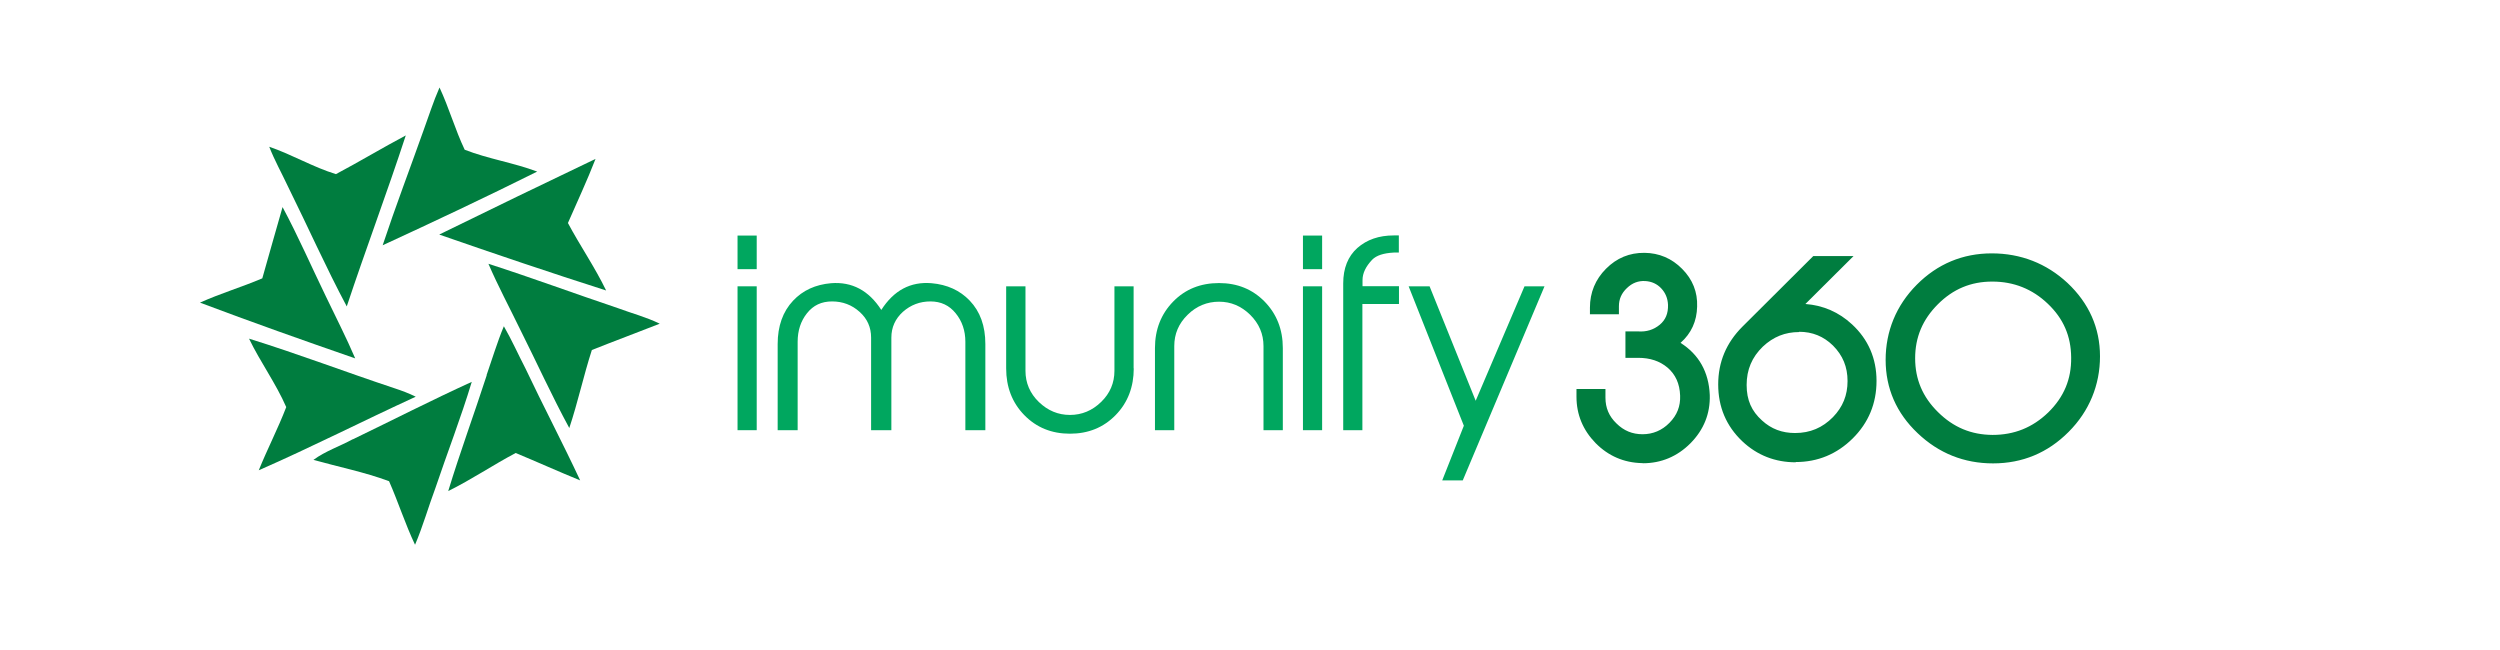 <svg width="200" height="52" viewBox="0 0 200 52" fill="none" xmlns="http://www.w3.org/2000/svg">
<path fill-rule="evenodd" clip-rule="evenodd" d="M59.003 34.415H60.537V22.905H59.003V34.415ZM59.003 21.533H60.537V18.845H59.003V21.533Z" fill="#00A75F"/>
<path fill-rule="evenodd" clip-rule="evenodd" d="M78.828 34.415H77.229V27.342C77.229 26.457 76.968 25.69 76.456 25.064C75.945 24.427 75.27 24.114 74.432 24.114C73.594 24.114 72.855 24.395 72.234 24.945C71.625 25.496 71.309 26.187 71.309 27.008V34.415H69.688V27.008C69.688 26.187 69.383 25.496 68.763 24.945C68.154 24.395 67.414 24.114 66.565 24.114C65.716 24.114 65.064 24.427 64.563 25.053C64.062 25.68 63.812 26.446 63.812 27.342V34.415H62.213V27.526C62.213 26.09 62.626 24.924 63.453 24.049C64.226 23.229 65.238 22.764 66.489 22.656C68.165 22.527 69.503 23.239 70.504 24.794C71.505 23.229 72.844 22.516 74.519 22.656C75.771 22.764 76.793 23.229 77.577 24.049C78.415 24.924 78.828 26.079 78.828 27.526V34.415Z" fill="#00A75F"/>
<path fill-rule="evenodd" clip-rule="evenodd" d="M90.7 29.47C90.7 30.96 90.221 32.212 89.253 33.205C88.284 34.199 87.065 34.696 85.597 34.696C84.127 34.696 82.909 34.199 81.94 33.205C80.972 32.212 80.493 30.96 80.493 29.47V22.905H82.038V29.664C82.038 30.636 82.397 31.467 83.105 32.158C83.823 32.849 84.65 33.195 85.597 33.195C86.543 33.195 87.381 32.849 88.088 32.158C88.806 31.467 89.155 30.625 89.155 29.664V22.905H90.689V29.47H90.7Z" fill="#00A75F"/>
<path fill-rule="evenodd" clip-rule="evenodd" d="M102.615 34.415H101.08V27.688C101.08 26.716 100.721 25.885 100.014 25.183C99.296 24.481 98.469 24.136 97.522 24.136C96.576 24.136 95.716 24.481 95.009 25.183C94.291 25.885 93.942 26.716 93.942 27.688V34.415H92.397V27.85C92.397 26.36 92.887 25.118 93.855 24.125C94.824 23.131 96.053 22.645 97.522 22.645C98.991 22.645 100.199 23.142 101.167 24.125C102.136 25.118 102.626 26.36 102.626 27.85V34.415H102.615Z" fill="#00A75F"/>
<path fill-rule="evenodd" clip-rule="evenodd" d="M104.236 34.415H105.77V22.905H104.236V34.415ZM104.236 21.533H105.77V18.845H104.236V21.533Z" fill="#00A75F"/>
<path fill-rule="evenodd" clip-rule="evenodd" d="M111.907 24.319H108.991V34.415H107.457V22.678C107.457 21.458 107.838 20.508 108.588 19.838C109.35 19.169 110.319 18.834 111.505 18.834H111.907V20.205H111.505C110.689 20.248 110.112 20.432 109.774 20.778C109.263 21.317 109.002 21.857 109.002 22.408V22.894H111.918V24.308L111.907 24.319Z" fill="#00A75F"/>
<path fill-rule="evenodd" clip-rule="evenodd" d="M123.561 22.905L117.021 38.431H115.378L117.108 34.058L112.691 22.905H114.366L118.055 32.061L121.961 22.905H123.561Z" fill="#00A75F"/>
<path fill-rule="evenodd" clip-rule="evenodd" d="M136.39 31.607C136.434 32.979 135.955 34.166 134.954 35.171C133.953 36.175 132.756 36.671 131.374 36.65C130.035 36.628 128.893 36.132 127.946 35.171C127 34.21 126.532 33.065 126.532 31.726V31.499H128.077V31.802C128.077 32.72 128.403 33.497 129.067 34.145C129.731 34.793 130.514 35.117 131.428 35.117C132.342 35.117 133.191 34.771 133.866 34.08C134.54 33.389 134.867 32.568 134.823 31.629C134.78 30.571 134.399 29.729 133.67 29.102C132.984 28.519 132.114 28.239 131.08 28.239H130.449V26.91H131.037C131.809 26.965 132.484 26.759 133.05 26.295C133.615 25.831 133.877 25.194 133.855 24.384C133.822 23.768 133.605 23.239 133.202 22.808C132.788 22.376 132.288 22.138 131.668 22.106C131.004 22.062 130.416 22.289 129.905 22.775C129.394 23.261 129.143 23.844 129.143 24.514V24.751H127.609V24.611C127.609 23.509 128.001 22.559 128.784 21.771C129.568 20.983 130.503 20.594 131.581 20.605C132.647 20.616 133.561 21.004 134.323 21.771C135.084 22.538 135.443 23.445 135.411 24.492C135.378 25.744 134.834 26.738 133.768 27.461C135.454 28.314 136.336 29.686 136.423 31.597" fill="#007D3F"/>
<path fill-rule="evenodd" clip-rule="evenodd" d="M126.912 31.899C126.945 33.065 127.38 34.048 128.218 34.901C129.1 35.797 130.133 36.239 131.374 36.272C132.658 36.272 133.746 35.84 134.671 34.901C135.596 33.972 136.031 32.892 135.998 31.629C135.922 29.858 135.128 28.606 133.561 27.828L132.973 27.526L133.517 27.159C134.486 26.5 134.965 25.636 134.986 24.503C135.019 23.552 134.703 22.753 134.018 22.062C133.322 21.361 132.516 21.015 131.548 21.004C130.558 20.983 129.752 21.339 129.034 22.052C128.381 22.71 128.033 23.466 127.979 24.362H128.73C128.762 23.639 129.067 23.013 129.611 22.494C130.199 21.933 130.895 21.674 131.668 21.717C132.386 21.76 132.984 22.041 133.463 22.548C133.942 23.045 134.192 23.66 134.225 24.373C134.257 25.312 133.942 26.058 133.278 26.597C132.636 27.127 131.863 27.364 130.993 27.299H130.819V27.85H131.058C132.19 27.85 133.147 28.174 133.898 28.811C134.714 29.502 135.15 30.441 135.193 31.618C135.237 32.666 134.878 33.594 134.127 34.361C133.376 35.127 132.462 35.516 131.406 35.516C130.351 35.516 129.513 35.149 128.773 34.436C128.055 33.734 127.685 32.882 127.663 31.899H126.902H126.912ZM131.417 37.049H131.352C129.916 37.017 128.664 36.477 127.652 35.451C126.64 34.415 126.118 33.173 126.118 31.737V31.122H128.436V31.813C128.436 32.622 128.719 33.303 129.317 33.875C129.905 34.458 130.59 34.739 131.406 34.739C132.223 34.739 132.962 34.436 133.561 33.821C134.17 33.205 134.442 32.493 134.41 31.651C134.377 30.69 134.04 29.955 133.398 29.405C132.777 28.887 132.016 28.627 131.058 28.627H130.035V26.511H131.015C131.722 26.565 132.288 26.381 132.777 25.982C133.245 25.593 133.463 25.075 133.441 24.384C133.419 23.866 133.234 23.423 132.897 23.067C132.56 22.71 132.135 22.516 131.624 22.484C131.069 22.451 130.579 22.635 130.155 23.045C129.72 23.455 129.513 23.93 129.513 24.503V25.14H127.195V24.611C127.195 23.401 127.631 22.354 128.479 21.501C129.339 20.637 130.362 20.216 131.559 20.227C132.723 20.238 133.746 20.67 134.573 21.512C135.411 22.354 135.813 23.369 135.77 24.524C135.748 25.69 135.302 26.673 134.442 27.429C135.911 28.357 136.706 29.761 136.782 31.607C136.825 33.087 136.303 34.382 135.237 35.462C134.181 36.52 132.897 37.06 131.428 37.06L131.417 37.049Z" fill="#007D3F"/>
<path fill-rule="evenodd" clip-rule="evenodd" d="M146.923 33.648C147.772 32.773 148.196 31.726 148.196 30.495C148.196 29.264 147.772 28.239 146.923 27.386C146.107 26.576 145.106 26.176 143.931 26.176C142.756 26.176 141.657 26.597 140.753 27.45C139.807 28.368 139.339 29.48 139.339 30.798C139.339 32.115 139.785 33.108 140.688 33.929C141.493 34.674 142.462 35.041 143.604 35.041C144.91 35.041 146.02 34.577 146.923 33.648ZM147.946 34.825C146.749 36.013 145.324 36.607 143.659 36.607C142.103 36.607 140.764 36.078 139.644 35.03C138.447 33.886 137.837 32.46 137.837 30.765C137.837 29.07 138.447 27.634 139.665 26.425L145.215 20.896H147.337L143.496 24.729C145.215 24.622 146.684 25.129 147.902 26.263C149.121 27.396 149.73 28.811 149.73 30.506C149.73 32.201 149.132 33.648 147.935 34.825" fill="#007D3F"/>
<path fill-rule="evenodd" clip-rule="evenodd" d="M143.931 26.565C142.81 26.565 141.863 26.943 141.025 27.731C140.155 28.573 139.731 29.578 139.731 30.798C139.731 32.018 140.133 32.892 140.96 33.637C141.7 34.318 142.571 34.642 143.604 34.642C144.812 34.642 145.802 34.22 146.64 33.367C147.424 32.558 147.804 31.618 147.804 30.485C147.804 29.351 147.424 28.433 146.64 27.645C145.889 26.91 144.997 26.543 143.931 26.543V26.565ZM143.615 35.43C142.386 35.43 141.319 35.019 140.438 34.22C139.459 33.324 138.958 32.18 138.958 30.808C138.958 29.437 139.469 28.163 140.492 27.18C141.472 26.263 142.625 25.798 143.942 25.798C145.258 25.798 146.314 26.241 147.206 27.127C148.131 28.044 148.599 29.189 148.599 30.517C148.599 31.845 148.131 32.989 147.217 33.94C146.238 34.944 145.03 35.451 143.626 35.451L143.615 35.43ZM145.378 21.274L139.948 26.695C138.795 27.839 138.24 29.167 138.24 30.765C138.24 32.363 138.784 33.67 139.926 34.739C140.982 35.721 142.201 36.207 143.67 36.207C145.237 36.207 146.553 35.667 147.674 34.544C148.806 33.421 149.35 32.104 149.35 30.495C149.35 28.887 148.795 27.602 147.641 26.543C146.488 25.474 145.139 25.01 143.528 25.107L142.494 25.172L146.401 21.274H145.389H145.378ZM143.659 36.984C142.016 36.984 140.568 36.423 139.382 35.3C138.098 34.08 137.456 32.558 137.456 30.754C137.456 28.951 138.109 27.418 139.393 26.133L145.062 20.486H148.283L144.431 24.319C145.846 24.427 147.108 24.967 148.164 25.95C149.458 27.148 150.122 28.671 150.122 30.474C150.122 32.277 149.48 33.821 148.218 35.073C146.956 36.326 145.421 36.963 143.659 36.963V36.984Z" fill="#007D3F"/>
<path fill-rule="evenodd" clip-rule="evenodd" d="M166.063 28.606C166.052 26.802 165.389 25.269 164.072 24.017C162.755 22.764 161.189 22.138 159.371 22.138C157.554 22.138 156.031 22.786 154.747 24.071C153.463 25.356 152.821 26.889 152.821 28.66C152.821 30.43 153.463 31.964 154.758 33.249C156.053 34.523 157.598 35.171 159.393 35.192C161.221 35.203 162.799 34.566 164.126 33.27C165.443 31.974 166.096 30.42 166.074 28.606M167.608 28.498C167.608 30.744 166.803 32.666 165.204 34.274C163.604 35.872 161.678 36.682 159.437 36.682C157.195 36.682 155.302 35.916 153.67 34.372C152.037 32.828 151.232 30.97 151.232 28.789C151.232 26.608 152.027 24.643 153.615 23.045C155.204 21.447 157.108 20.648 159.339 20.648C161.569 20.648 163.506 21.404 165.128 22.905C166.771 24.449 167.598 26.317 167.598 28.498" fill="#007D3F"/>
<path fill-rule="evenodd" clip-rule="evenodd" d="M159.371 22.527C157.674 22.527 156.248 23.121 155.03 24.341C153.811 25.561 153.212 26.975 153.212 28.66C153.212 30.344 153.811 31.759 155.04 32.968C156.27 34.188 157.695 34.782 159.404 34.793C161.134 34.793 162.603 34.21 163.865 32.989C165.117 31.759 165.715 30.333 165.693 28.606C165.682 26.889 165.073 25.485 163.822 24.297C162.592 23.121 161.101 22.527 159.393 22.527M159.447 35.57H159.382C157.489 35.559 155.846 34.868 154.475 33.519C153.114 32.169 152.418 30.538 152.418 28.66C152.418 26.781 153.104 25.151 154.464 23.79C155.824 22.43 157.467 21.749 159.36 21.749C161.254 21.749 162.951 22.419 164.333 23.736C165.726 25.053 166.433 26.695 166.444 28.595C166.466 30.517 165.78 32.18 164.387 33.54C163.016 34.89 161.341 35.57 159.437 35.57M159.339 21.037C157.228 21.037 155.4 21.803 153.898 23.315C152.396 24.827 151.635 26.662 151.635 28.789C151.635 30.916 152.418 32.633 153.952 34.091C155.497 35.548 157.347 36.294 159.447 36.294C161.547 36.294 163.419 35.527 164.932 34.005C166.455 32.482 167.217 30.636 167.217 28.509C167.217 26.381 166.422 24.665 164.866 23.196C163.332 21.771 161.471 21.037 159.339 21.037ZM159.437 37.071C157.13 37.071 155.095 36.261 153.408 34.652C151.711 33.044 150.851 31.067 150.851 28.789C150.851 26.511 151.689 24.438 153.343 22.775C154.997 21.112 157.021 20.27 159.339 20.27C161.656 20.27 163.713 21.069 165.399 22.635C167.119 24.254 168 26.23 168 28.509C168 30.787 167.151 32.892 165.486 34.555C163.822 36.229 161.787 37.071 159.447 37.071" fill="#007D3F"/>
<path fill-rule="evenodd" clip-rule="evenodd" d="M33.878 10.444C34.302 9.289 34.661 8.134 35.162 7C35.924 8.63 36.413 10.38 37.175 11.978C39.047 12.712 41.081 13.014 42.975 13.727C38.905 15.757 34.759 17.711 30.613 19.622C31.636 16.534 32.79 13.511 33.878 10.444Z" fill="#007D3F"/>
<path fill-rule="evenodd" clip-rule="evenodd" d="M26.892 13.921C28.764 12.928 30.592 11.826 32.463 10.833C30.962 15.422 29.264 19.925 27.741 24.514C26.065 21.371 24.618 18.111 23.04 14.925C22.54 13.856 21.963 12.831 21.539 11.74C23.367 12.366 25.064 13.381 26.881 13.932" fill="#007D3F"/>
<path fill-rule="evenodd" clip-rule="evenodd" d="M35.151 18.758C39.297 16.729 43.475 14.699 47.643 12.712C46.968 14.45 46.185 16.124 45.434 17.841C46.402 19.655 47.588 21.371 48.491 23.239C44.03 21.814 39.59 20.313 35.151 18.769V18.758Z" fill="#007D3F"/>
<path fill-rule="evenodd" clip-rule="evenodd" d="M22.605 16.567C23.856 18.899 24.923 21.35 26.076 23.725C26.86 25.366 27.697 26.986 28.416 28.671C24.27 27.234 20.124 25.766 16 24.211C17.621 23.477 19.34 22.969 20.984 22.268C21.517 20.357 22.072 18.456 22.605 16.567Z" fill="#007D3F"/>
<path fill-rule="evenodd" clip-rule="evenodd" d="M39.068 21.102C42.529 22.214 45.967 23.488 49.438 24.654C50.537 25.064 51.701 25.366 52.779 25.896C50.972 26.608 49.133 27.288 47.349 28.001C46.685 30.053 46.228 32.191 45.543 34.242C44.139 31.651 42.92 28.962 41.593 26.317C40.755 24.589 39.83 22.861 39.068 21.091" fill="#007D3F"/>
<path fill-rule="evenodd" clip-rule="evenodd" d="M38.927 30.009C39.384 28.703 39.776 27.375 40.309 26.101C40.94 27.191 41.451 28.347 42.028 29.459C43.453 32.471 45.009 35.419 46.413 38.431C44.694 37.73 42.996 36.963 41.255 36.239C39.438 37.2 37.719 38.367 35.858 39.284C36.805 36.175 37.937 33.108 38.938 30.02" fill="#007D3F"/>
<path fill-rule="evenodd" clip-rule="evenodd" d="M19.928 27.094C23.856 28.314 27.675 29.772 31.549 31.057C32.137 31.251 32.724 31.467 33.258 31.737C29.068 33.659 24.944 35.764 20.701 37.622C21.386 35.926 22.235 34.296 22.899 32.568C22.072 30.668 20.831 28.973 19.928 27.105" fill="#007D3F"/>
<path fill-rule="evenodd" clip-rule="evenodd" d="M28.22 35.149C31.397 33.616 34.542 32.007 37.741 30.549C36.881 33.4 35.793 36.196 34.835 39.036C34.27 40.548 33.834 42.103 33.203 43.582C32.42 41.93 31.865 40.181 31.125 38.496C29.145 37.762 27.077 37.352 25.075 36.79C26.022 36.088 27.197 35.7 28.22 35.138" fill="#007D3F"/>
</svg>
